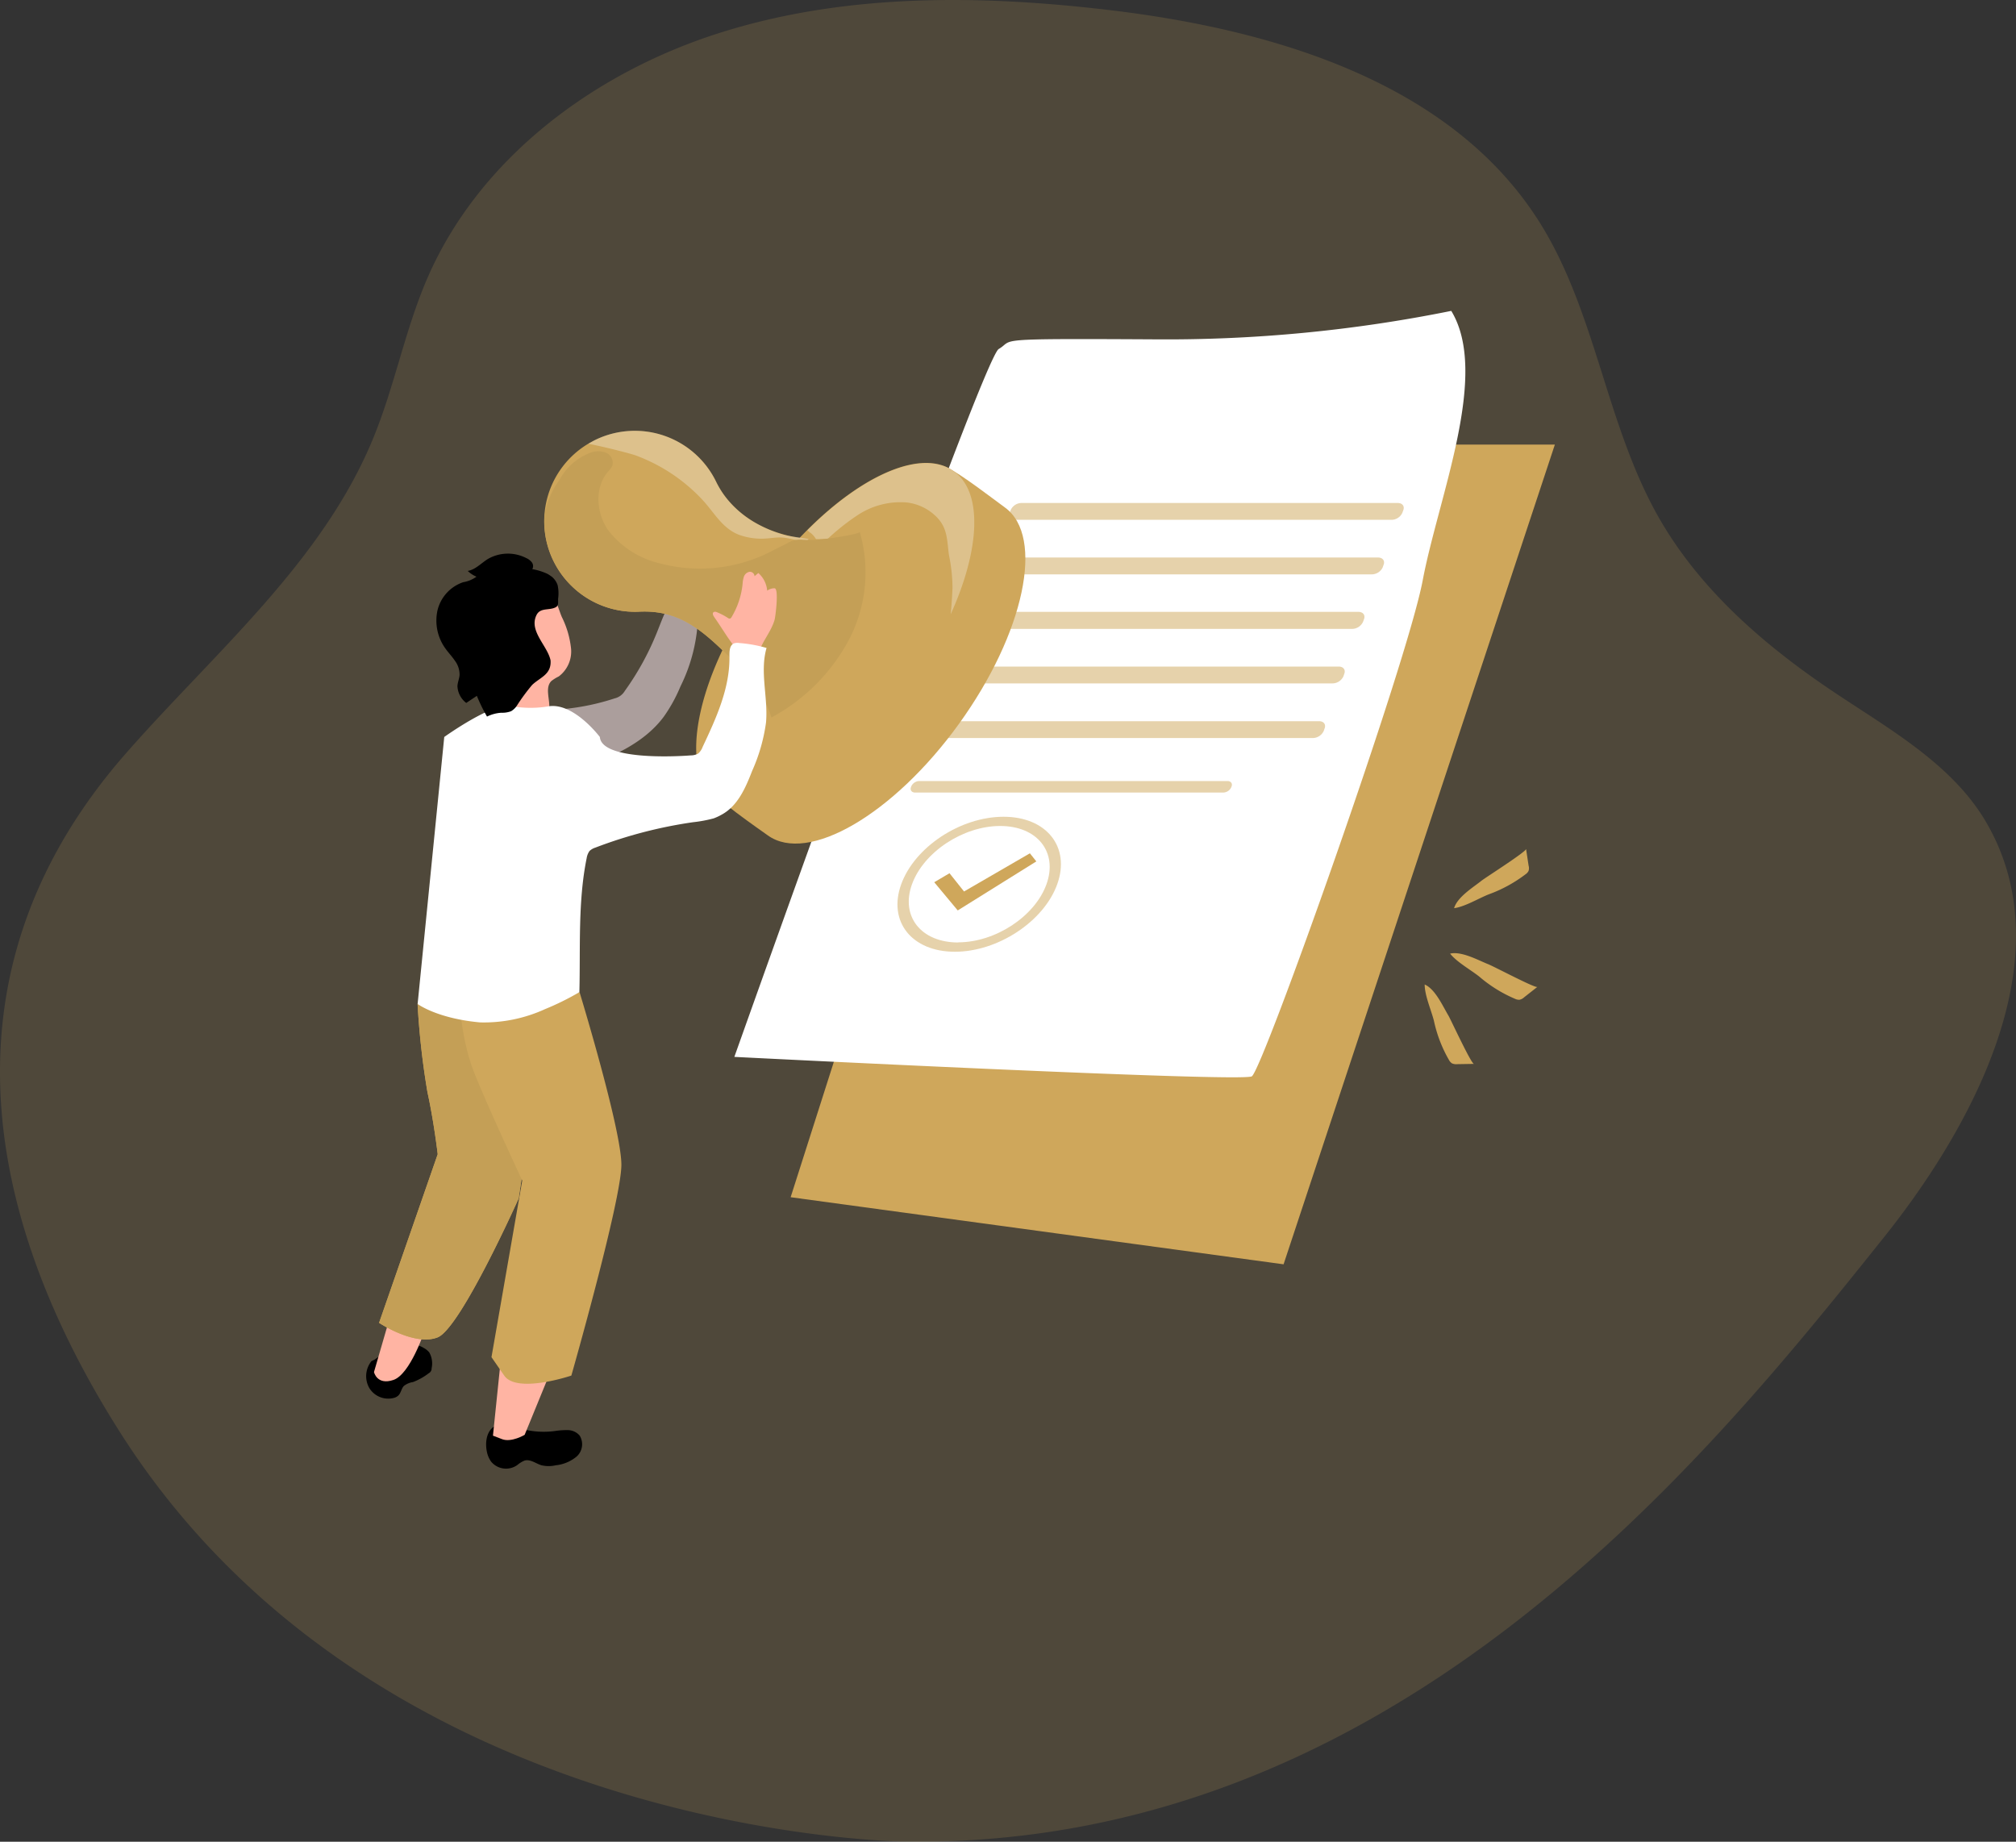 <svg xmlns="http://www.w3.org/2000/svg" xmlns:xlink="http://www.w3.org/1999/xlink" width="262.735" height="240" viewBox="0 0 262.735 240">
  <rect x="0" y="0" width="262.735" height="240" fill="#333333" stroke="none"/>
  <defs>
    <linearGradient id="linear-gradient" x1="-2.906" y1="0.284" x2="-1.593" y2="0.011" gradientUnits="objectBoundingBox">
      <stop offset="0"/>
      <stop offset="0.08" stop-opacity="0.69"/>
      <stop offset="0.21" stop-opacity="0.322"/>
      <stop offset="1" stop-opacity="0"/>
    </linearGradient>
    <linearGradient id="linear-gradient-2" x1="-1.882" y1="0.212" x2="-3.315" y2="0.216" gradientUnits="objectBoundingBox">
      <stop offset="0" stop-color="#fff"/>
      <stop offset="1" stop-color="#f4f2f4"/>
    </linearGradient>
    <linearGradient id="linear-gradient-3" x1="-13.607" y1="1.469" x2="-9.059" y2="-4.389" gradientUnits="objectBoundingBox">
      <stop offset="0" stop-color="#fff"/>
      <stop offset="1" stop-color="#ab9e9c"/>
    </linearGradient>
    <linearGradient id="linear-gradient-4" x1="-6.742" y1="0.115" x2="-5.742" y2="0.115" xlink:href="#linear-gradient"/>
    <linearGradient id="linear-gradient-5" x1="-5.663" y1="-0.098" x2="-5.672" y2="-1.608" gradientUnits="objectBoundingBox">
      <stop offset="0" stop-color="#fff"/>
      <stop offset="1" stop-color="#e2d7d0"/>
    </linearGradient>
  </defs>
  <g id="Approval_4_2_" data-name="Approval 4 (2)" transform="translate(-30.997 -49.997)">
    <path id="background" d="M293.311,166.731a28.03,28.03,0,0,0-3.278-9.259c-4.363-7.743-12.585-12.309-19.968-17.247-9.109-6.083-17.649-13.472-23.018-23.018-6.742-11.985-8.06-26.482-15.335-38.132C220.242,60.732,196.985,53.84,175.5,51.3c-16.965-2.008-34.488-2.175-50.77,3S93.473,70.584,86.689,86.255c-2.9,6.7-4.243,13.975-7.005,20.729-6.592,16.18-20.651,27.956-32.211,41.11-24.043,27.357-19.548,59.118-.8,88.6,32.7,51.411,98.5,53.245,102.475,53.293,63.8.773,104.447-50.075,127.4-78.786C285.683,199.757,295.948,182.5,293.311,166.731Z" transform="translate(0)" fill="#cfa75b" opacity="0.18"/>
    <g id="document" transform="translate(126.696 90.51)">
      <path id="パス_9317" data-name="パス 9317" d="M272.126,146.67h30.413L267.182,253.49l-64.242-8.743,25.847-80.973Z" transform="translate(-195.599 -129.249)" fill="#cfa75b"/>
      <path id="パス_9318" data-name="パス 9318" d="M295.457,118.5s-10.691,3.53-13.082,4.033-78.5,92.887-78.5,92.887l61.162,5.052S297.614,121.281,295.457,118.5Z" transform="translate(-195.972 -117.961)" fill="url(#linear-gradient)"/>
      <path id="パス_9319" data-name="パス 9319" d="M284.122,117.6a187.223,187.223,0,0,1-38.6,3.709c-21.861-.12-18.23,0-20.375,1.258s-34.452,92.246-34.452,92.246,66.034,3.338,67.436,2.535,20.207-53.707,22.275-64.637,8.755-26.823,3.721-35.111Z" transform="translate(-190.69 -117.6)" fill="url(#linear-gradient-2)"/>
      <path id="パス_9320" data-name="パス 9320" d="M300.322,161.563H251.284c-.6,0-.917-.413-.737-.929l.126-.342a1.578,1.578,0,0,1,1.4-.923h49.038c.6,0,.923.413.737.923l-.126.342A1.56,1.56,0,0,1,300.322,161.563Z" transform="translate(-214.656 -134.338)" fill="#cfa75b" opacity="0.51"/>
      <path id="パス_9321" data-name="パス 9321" d="M296.044,173.423H247.012c-.6,0-.923-.413-.737-.929l.12-.342a1.586,1.586,0,0,1,1.408-.923h49.032c.6,0,.923.413.737.923l-.12.342A1.575,1.575,0,0,1,296.044,173.423Z" transform="translate(-212.944 -139.091)" fill="#cfa75b" opacity="0.51"/>
      <path id="パス_9322" data-name="パス 9322" d="M291.766,185.267H242.722c-.6,0-.923-.414-.737-.923l.138-.366a1.56,1.56,0,0,1,1.4-.929h49.038c.6,0,.917.414.737.929l-.126.342A1.575,1.575,0,0,1,291.766,185.267Z" transform="translate(-211.224 -143.828)" fill="#cfa75b" opacity="0.51"/>
      <path id="パス_9323" data-name="パス 9323" d="M287.494,197.133H238.456c-.6,0-.917-.413-.731-.923l.12-.342a1.583,1.583,0,0,1,1.4-.929h49.038c.6,0,.923.419.737.929l-.12.342A1.586,1.586,0,0,1,287.494,197.133Z" transform="translate(-209.517 -148.592)" fill="#cfa75b" opacity="0.51"/>
      <path id="パス_9324" data-name="パス 9324" d="M283.22,209.013H234.182c-.6,0-.923-.419-.737-.929l.126-.342a1.551,1.551,0,0,1,1.4-.923h49.038c.6,0,.917.413.731.923l-.12.342A1.583,1.583,0,0,1,283.22,209.013Z" transform="translate(-207.802 -153.353)" fill="#cfa75b" opacity="0.51"/>
      <path id="パス_9325" data-name="パス 9325" d="M269.777,221.338H229.626c-.443,0-.689-.312-.551-.7l.042-.114a1.2,1.2,0,0,1,1.049-.689h40.151c.437,0,.689.306.551.689l-.042.114A1.189,1.189,0,0,1,269.777,221.338Z" transform="translate(-206.056 -158.571)" fill="#cfa75b" opacity="0.51"/>
      <path id="パス_9326" data-name="パス 9326" d="M240,227.6c-5.615,0-11.584,3.943-13.34,8.8s1.384,8.791,6.993,8.791,11.59-3.937,13.34-8.791S245.607,227.6,240,227.6ZM234.1,243.984c-4.842,0-7.545-3.392-6.035-7.581s6.652-7.6,11.494-7.6,7.545,3.4,6.035,7.593-6.658,7.569-11.506,7.569l.012.024Z" transform="translate(-204.911 -161.68)" fill="#cfa75b" opacity="0.51"/>
      <path id="パス_9327" data-name="パス 9327" d="M234.17,239.319l3.062,3.674,10.242-6.388-.839-1.055-8.582,4.974-1.894-2.379Z" transform="translate(-208.114 -164.866)" fill="#cfa75b"/>
    </g>
    <g id="character_1" transform="translate(78.717 106.134)">
      <path id="パス_9328" data-name="パス 9328" d="M150.463,194.959a30.535,30.535,0,0,0,6.466-1.372,2.1,2.1,0,0,0,1.33-.983,35.9,35.9,0,0,0,4.123-7.473c.467-1.139.869-2.3,1.444-3.392a.758.758,0,0,1,.887-.515,8.408,8.408,0,0,1,2.4.521,1.131,1.131,0,0,1,.527.33,1.186,1.186,0,0,1,.156.653,21.956,21.956,0,0,1-2.3,9.319A20.128,20.128,0,0,1,163.312,196c-2.661,3.554-7.011,5.357-11.2,6.808a1.522,1.522,0,0,1-.749.12,1.455,1.455,0,0,1-.731-.473,46.957,46.957,0,0,1-4.722-5.393c-.9-1.2-.743-1.5.743-1.726,1.252-.2,2.535-.246,3.811-.372Z" transform="translate(-124.543 -158.717)" fill="url(#linear-gradient-3)"/>
      <path id="パス_9329" data-name="パス 9329" d="M223.506,156.987c5.22,3.775,2.529,16.4-5.993,28.2s-19.692,18.3-24.912,14.526c-.947-.683-7.305-5.052-7.743-6.262-1.984-5.459,6.766-12.279,13.783-21.939,7.311-10.11,11.812-20.3,17.595-19.512C217.154,152.139,222.733,156.442,223.506,156.987Z" transform="translate(-140.259 -146.992)" fill="#cfa75b"/>
      <path id="パス_9330" data-name="パス 9330" d="M223.506,156.987c5.22,3.775,2.529,16.4-5.993,28.2s-19.692,18.3-24.912,14.526c-.947-.683-7.305-5.052-7.743-6.262-1.984-5.459,6.766-12.279,13.783-21.939,7.311-10.11,11.812-20.3,17.595-19.512C217.154,152.139,222.733,156.442,223.506,156.987Z" transform="translate(-140.259 -146.992)" fill="url(#linear-gradient-4)"/>
      <path id="パス_9331" data-name="パス 9331" d="M215.563,170.4a55.27,55.27,0,0,1-5.585,9.54c-8.546,11.8-19.7,18.308-24.918,14.532s-2.523-16.408,5.993-28.208a57.092,57.092,0,0,1,5.813-6.85c7.269-7.281,15.012-10.637,19.1-7.677,3.823,2.751,3.416,10.23-.407,18.661Z" transform="translate(-139.388 -146.476)" fill="#cfa75b"/>
      <path id="パス_9332" data-name="パス 9332" d="M225.249,170.419c.114-1.157.192-2.307.24-3.464a21.668,21.668,0,0,0-.461-4.261c-.252-1.8-.156-3.374-1.444-4.794a6.518,6.518,0,0,0-4.111-2.073,10.127,10.127,0,0,0-6.346,1.654,29.908,29.908,0,0,0-5.112,4.291,2.561,2.561,0,0,0-1.115-2.038l-.33-.276c7.269-7.281,15.012-10.637,19.1-7.677,3.805,2.727,3.4,10.206-.425,18.637Z" transform="translate(-149.074 -146.492)" fill="#fff" opacity="0.3"/>
      <path id="パス_9333" data-name="パス 9333" d="M150.537,160.622a11.847,11.847,0,0,0,11.015,6.634c4.578-.264,7.455,1.618,10.787,4.794,2.721,2.6,5.519,5.393,6.562,8.989A24.687,24.687,0,0,0,189,170.918a18.934,18.934,0,0,0,1.408-14.077,15.714,15.714,0,0,1-6.634.9c-4.98-.366-9.846-2.948-12.015-7.425a11.779,11.779,0,0,0-15.743-5.453c-.306.144-.6.312-.893.479a11.769,11.769,0,0,0-4.59,15.275Z" transform="translate(-126.144 -143.676)" fill="#cfa75b"/>
      <path id="パス_9334" data-name="パス 9334" d="M158.96,145.361c2.487.491,5.591,1.312,6.166,1.522a22.594,22.594,0,0,1,8.737,5.831c1.51,1.636,2.553,3.685,4.74,4.518a8.648,8.648,0,0,0,3.787.455c.5-.042,1.007-.12,1.51-.114,1.085,0,2.127.425,3.212.521a.62.62,0,0,0,.539-.318c-1.049-.222-2.133-.264-3.182-.545a16.054,16.054,0,0,1-3.068-1.2,13.224,13.224,0,0,1-4.884-4.147,12.59,12.59,0,0,1-.923-1.576,11.779,11.779,0,0,0-15.743-5.453c-.306.168-.605.336-.893.5Z" transform="translate(-129.995 -143.672)" fill="#fff" opacity="0.3"/>
      <path id="パス_9335" data-name="パス 9335" d="M149.374,156.751a11.682,11.682,0,0,0,1.2,5.651,11.806,11.806,0,0,0,11.009,6.634c4.578-.264,7.455,1.624,10.787,4.794,2.727,2.6,5.519,5.393,6.592,8.989a24.673,24.673,0,0,0,10.1-10.122,18.877,18.877,0,0,0,1.408-14.077c.1.3-4.225.917-4.614.935a14.315,14.315,0,0,1-3,.09,3.087,3.087,0,0,0-1.834.473l-1.648.821a20.308,20.308,0,0,1-14.922,1.8,11.979,11.979,0,0,1-6.772-4.339c-1.552-2.253-1.8-5.555,0-7.629a2.9,2.9,0,0,0,.545-.743,1.43,1.43,0,0,0-.839-1.726,2.817,2.817,0,0,0-2.073.042,7.563,7.563,0,0,0-3.961,3.506,10.5,10.5,0,0,0-1.978,4.9Z" transform="translate(-126.15 -145.456)" fill="#c49f56"/>
      <g id="character_1-2" transform="translate(0 16.01)">
        <path id="パス_9336" data-name="パス 9336" d="M111.318,344.5a3.116,3.116,0,0,0-.276,3.512,2.893,2.893,0,0,0,3.206,1.276,1.351,1.351,0,0,0,.563-.3c.348-.33.4-.887.713-1.24a2.538,2.538,0,0,1,1.2-.521,8.057,8.057,0,0,0,2.067-1.157.682.682,0,0,0,.366-.635,2.938,2.938,0,0,0-.306-2.073,2.359,2.359,0,0,0-.7-.569,3.275,3.275,0,0,0-1.684-.5,4.458,4.458,0,0,0-1.336.3,10.368,10.368,0,0,0-3.38,1.7" transform="translate(-110.627 -239.274)"/>
        <path id="パス_9337" data-name="パス 9337" d="M114.373,336.6l-2.044,7.041s.384,1.768,2.547,1.025,4-6.268,4-6.268Z" transform="translate(-111.309 -236.994)" fill="#ffb4a3"/>
        <path id="パス_9338" data-name="パス 9338" d="M145.733,360.519a9.9,9.9,0,0,1,1.684-.108,2.053,2.053,0,0,1,1.492.713,2.152,2.152,0,0,1-.408,2.739,5.056,5.056,0,0,1-2.7,1.127,4.106,4.106,0,0,1-1.87,0c-.749-.222-1.48-.851-2.235-.6a3.578,3.578,0,0,0-.9.557,2.523,2.523,0,0,1-3.428-.431,3.34,3.34,0,0,1-.5-1.067c-.312-1.2-.18-2.727.8-3.446,1.2-.857,2.121-.276,3.266.126A11.1,11.1,0,0,0,145.733,360.519Z" transform="translate(-121.083 -246.195)"/>
        <path id="パス_9339" data-name="パス 9339" d="M145.335,347.9l-3,7.329s-1.714,1.025-2.93.569l-1.2-.461,1.055-10.242,6.071,2.8Z" transform="translate(-121.68 -240.4)" fill="#ffb4a3"/>
        <path id="パス_9340" data-name="パス 9340" d="M187.507,182.184c-.437-.665-.869-1.336-1.318-1.972-.138-.192-.264-.5-.06-.629a.444.444,0,0,1,.39,0,8.171,8.171,0,0,1,1.438.743.374.374,0,0,0,.294.1.379.379,0,0,0,.216-.2,10.486,10.486,0,0,0,1.432-4.309,3.647,3.647,0,0,1,.18-.983.978.978,0,0,1,.713-.6.6.6,0,0,1,.659.533v.036l.5-.413a3.431,3.431,0,0,1,1.151,2.3,1.622,1.622,0,0,1,.959-.312c.6,0,.114,3.763,0,4.135-.443,1.492-1.492,2.643-2,4.1a1.12,1.12,0,0,1-.21.4.79.79,0,0,1-.761.114,4.564,4.564,0,0,1-2.187-1.061C188.412,183.532,187.956,182.879,187.507,182.184Z" transform="translate(-140.84 -171.965)" fill="#ffb4a3"/>
        <path id="パス_9341" data-name="パス 9341" d="M118.456,266.579a102.892,102.892,0,0,0,1.288,11.506c.833,3.775,1.336,8.072,1.336,8.072l-7.641,21.975s4.65,3.092,7.641,1.888,10.547-18.1,10.547-18.1l2.877-19.177-7.617-8.755-8.432,2.589Z" transform="translate(-111.754 -207.897)" fill="#cfa75b"/>
        <path id="パス_9342" data-name="パス 9342" d="M118.456,266.579a102.892,102.892,0,0,0,1.288,11.506c.833,3.775,1.336,8.072,1.336,8.072l-7.641,21.975s4.65,3.092,7.641,1.888,10.547-18.1,10.547-18.1l2.877-19.177-7.617-8.755-8.432,2.589Z" transform="translate(-111.754 -207.897)" fill="#c49f56"/>
        <path id="パス_9343" data-name="パス 9343" d="M146.731,265.73s5.453,17.858,5.453,22.5-6.52,27.471-6.52,27.471-7.089,2.4-8.749,0l-1.66-2.4,4.009-23.012s-5.609-12.021-6.646-15.108a31.823,31.823,0,0,1-1.288-5.837l15.4-3.614Z" transform="translate(-118.923 -208.594)" fill="#cfa75b"/>
        <path id="パス_9344" data-name="パス 9344" d="M148.674,181.734a12.012,12.012,0,0,1,1.2,4.057,4.061,4.061,0,0,1-1.6,3.7,5.182,5.182,0,0,0-.965.6c-1.019,1.043.156,2.942-.437,4.3a2.023,2.023,0,0,1-2.529.941,3.422,3.422,0,0,1-1.9-2.187,10.53,10.53,0,0,1-.342-3.026l-.108-6.059a8.076,8.076,0,0,1,.6-3.961,3.961,3.961,0,0,1,3.638-1.972c1.5.2,1.93,2.421,2.445,3.608Z" transform="translate(-123.179 -173.487)" fill="#ffb4a3"/>
        <path id="パス_9345" data-name="パス 9345" d="M160.431,212.652a17.548,17.548,0,0,1-2.721.509,59.066,59.066,0,0,0-12.723,3.308,1.977,1.977,0,0,0-.761.437,2.177,2.177,0,0,0-.378.947c-1.151,5.651-.8,11.686-.947,17.451a34.807,34.807,0,0,1-4.471,2.211,19.14,19.14,0,0,1-8.474,1.732c-5.615-.509-8.138-2.4-8.138-2.4l3.47-34.794s6.592-4.734,8.821-4.009a14.117,14.117,0,0,0,4.866,0c3.254-.431,6.592,4.009,6.592,4.009.24,3,9.618,2.577,11.842,2.4a2.031,2.031,0,0,0,.953-.228,2.066,2.066,0,0,0,.6-.875c1.762-3.739,3.566-7.665,3.494-11.806,0-.641,0-1.444.6-1.69a1.415,1.415,0,0,1,.689-.042,17.355,17.355,0,0,1,3.548.641c-.9,3.116.21,6.412-.066,9.684a22.907,22.907,0,0,1-1.8,6.31c-.863,2.211-1.876,4.6-4.009,5.741a6.735,6.735,0,0,1-.989.461Z" transform="translate(-115.112 -178.163)" fill="url(#linear-gradient-5)"/>
        <path id="パス_9346" data-name="パス 9346" d="M140.875,173.355a3.389,3.389,0,0,0-.533-.348,7.843,7.843,0,0,0-1.942-.6.821.821,0,0,0-.066-.893,1.937,1.937,0,0,0-.749-.563,5.238,5.238,0,0,0-4.944.114c-.887.539-1.63,1.4-2.655,1.576a3.615,3.615,0,0,0,1.139.749,4.091,4.091,0,0,1-1.732.719,5.135,5.135,0,0,0-3.356,3.7,6.209,6.209,0,0,0,1.055,4.962c.39.545.857,1.025,1.228,1.582a3,3,0,0,1,.6,1.87c-.042.485-.258.947-.276,1.432a2.913,2.913,0,0,0,1.145,2.187l1.384-.923a21.69,21.69,0,0,0,1.324,2.7,4.931,4.931,0,0,1,1.888-.5,3.194,3.194,0,0,0,1.252-.2,2.36,2.36,0,0,0,.731-.689,25.609,25.609,0,0,1,2.008-2.733c1.049-1,2.541-1.36,2.4-3.206-.384-1.894-2.841-3.805-1.84-5.879.431-.9,1.354-.677,2.157-.9s.647-.551.671-1.258a4.977,4.977,0,0,0-.066-1.762,2.436,2.436,0,0,0-.821-1.151Z" transform="translate(-116.747 -170.388)"/>
      </g>
    </g>
    <g id="effect" transform="translate(216.671 160.624)">
      <path id="パス_9347" data-name="パス 9347" d="M357.724,261.662,356,263.016a1.216,1.216,0,0,1-.6.318,1.119,1.119,0,0,1-.557-.108,17.823,17.823,0,0,1-4.68-2.9c-1.157-.917-2.924-1.888-3.811-3,1.486-.342,3.6.827,4.92,1.36C351.989,258.947,357.449,261.859,357.724,261.662Z" transform="translate(-343.042 -243.683)" fill="#cfa75b"/>
      <path id="パス_9348" data-name="パス 9348" d="M356.6,234.6l.33,2.169a1.2,1.2,0,0,1,0,.683,1.079,1.079,0,0,1-.372.431,18.113,18.113,0,0,1-4.83,2.637c-1.372.551-3.092,1.606-4.507,1.8.431-1.462,2.493-2.715,3.6-3.6.617-.473,5.837-3.781,5.783-4.123Z" transform="translate(-343.391 -234.6)" fill="#cfa75b"/>
      <path id="パス_9349" data-name="パス 9349" d="M347.248,274.423l-2.193.036a1.306,1.306,0,0,1-.677-.108,1.227,1.227,0,0,1-.378-.425,17.6,17.6,0,0,1-1.972-5.136c-.372-1.438-1.2-3.284-1.2-4.71,1.39.6,2.361,2.835,3.1,4.057C344.306,268.808,346.895,274.429,347.248,274.423Z" transform="translate(-340.83 -246.413)" fill="#cfa75b"/>
    </g>
  </g>
</svg>
